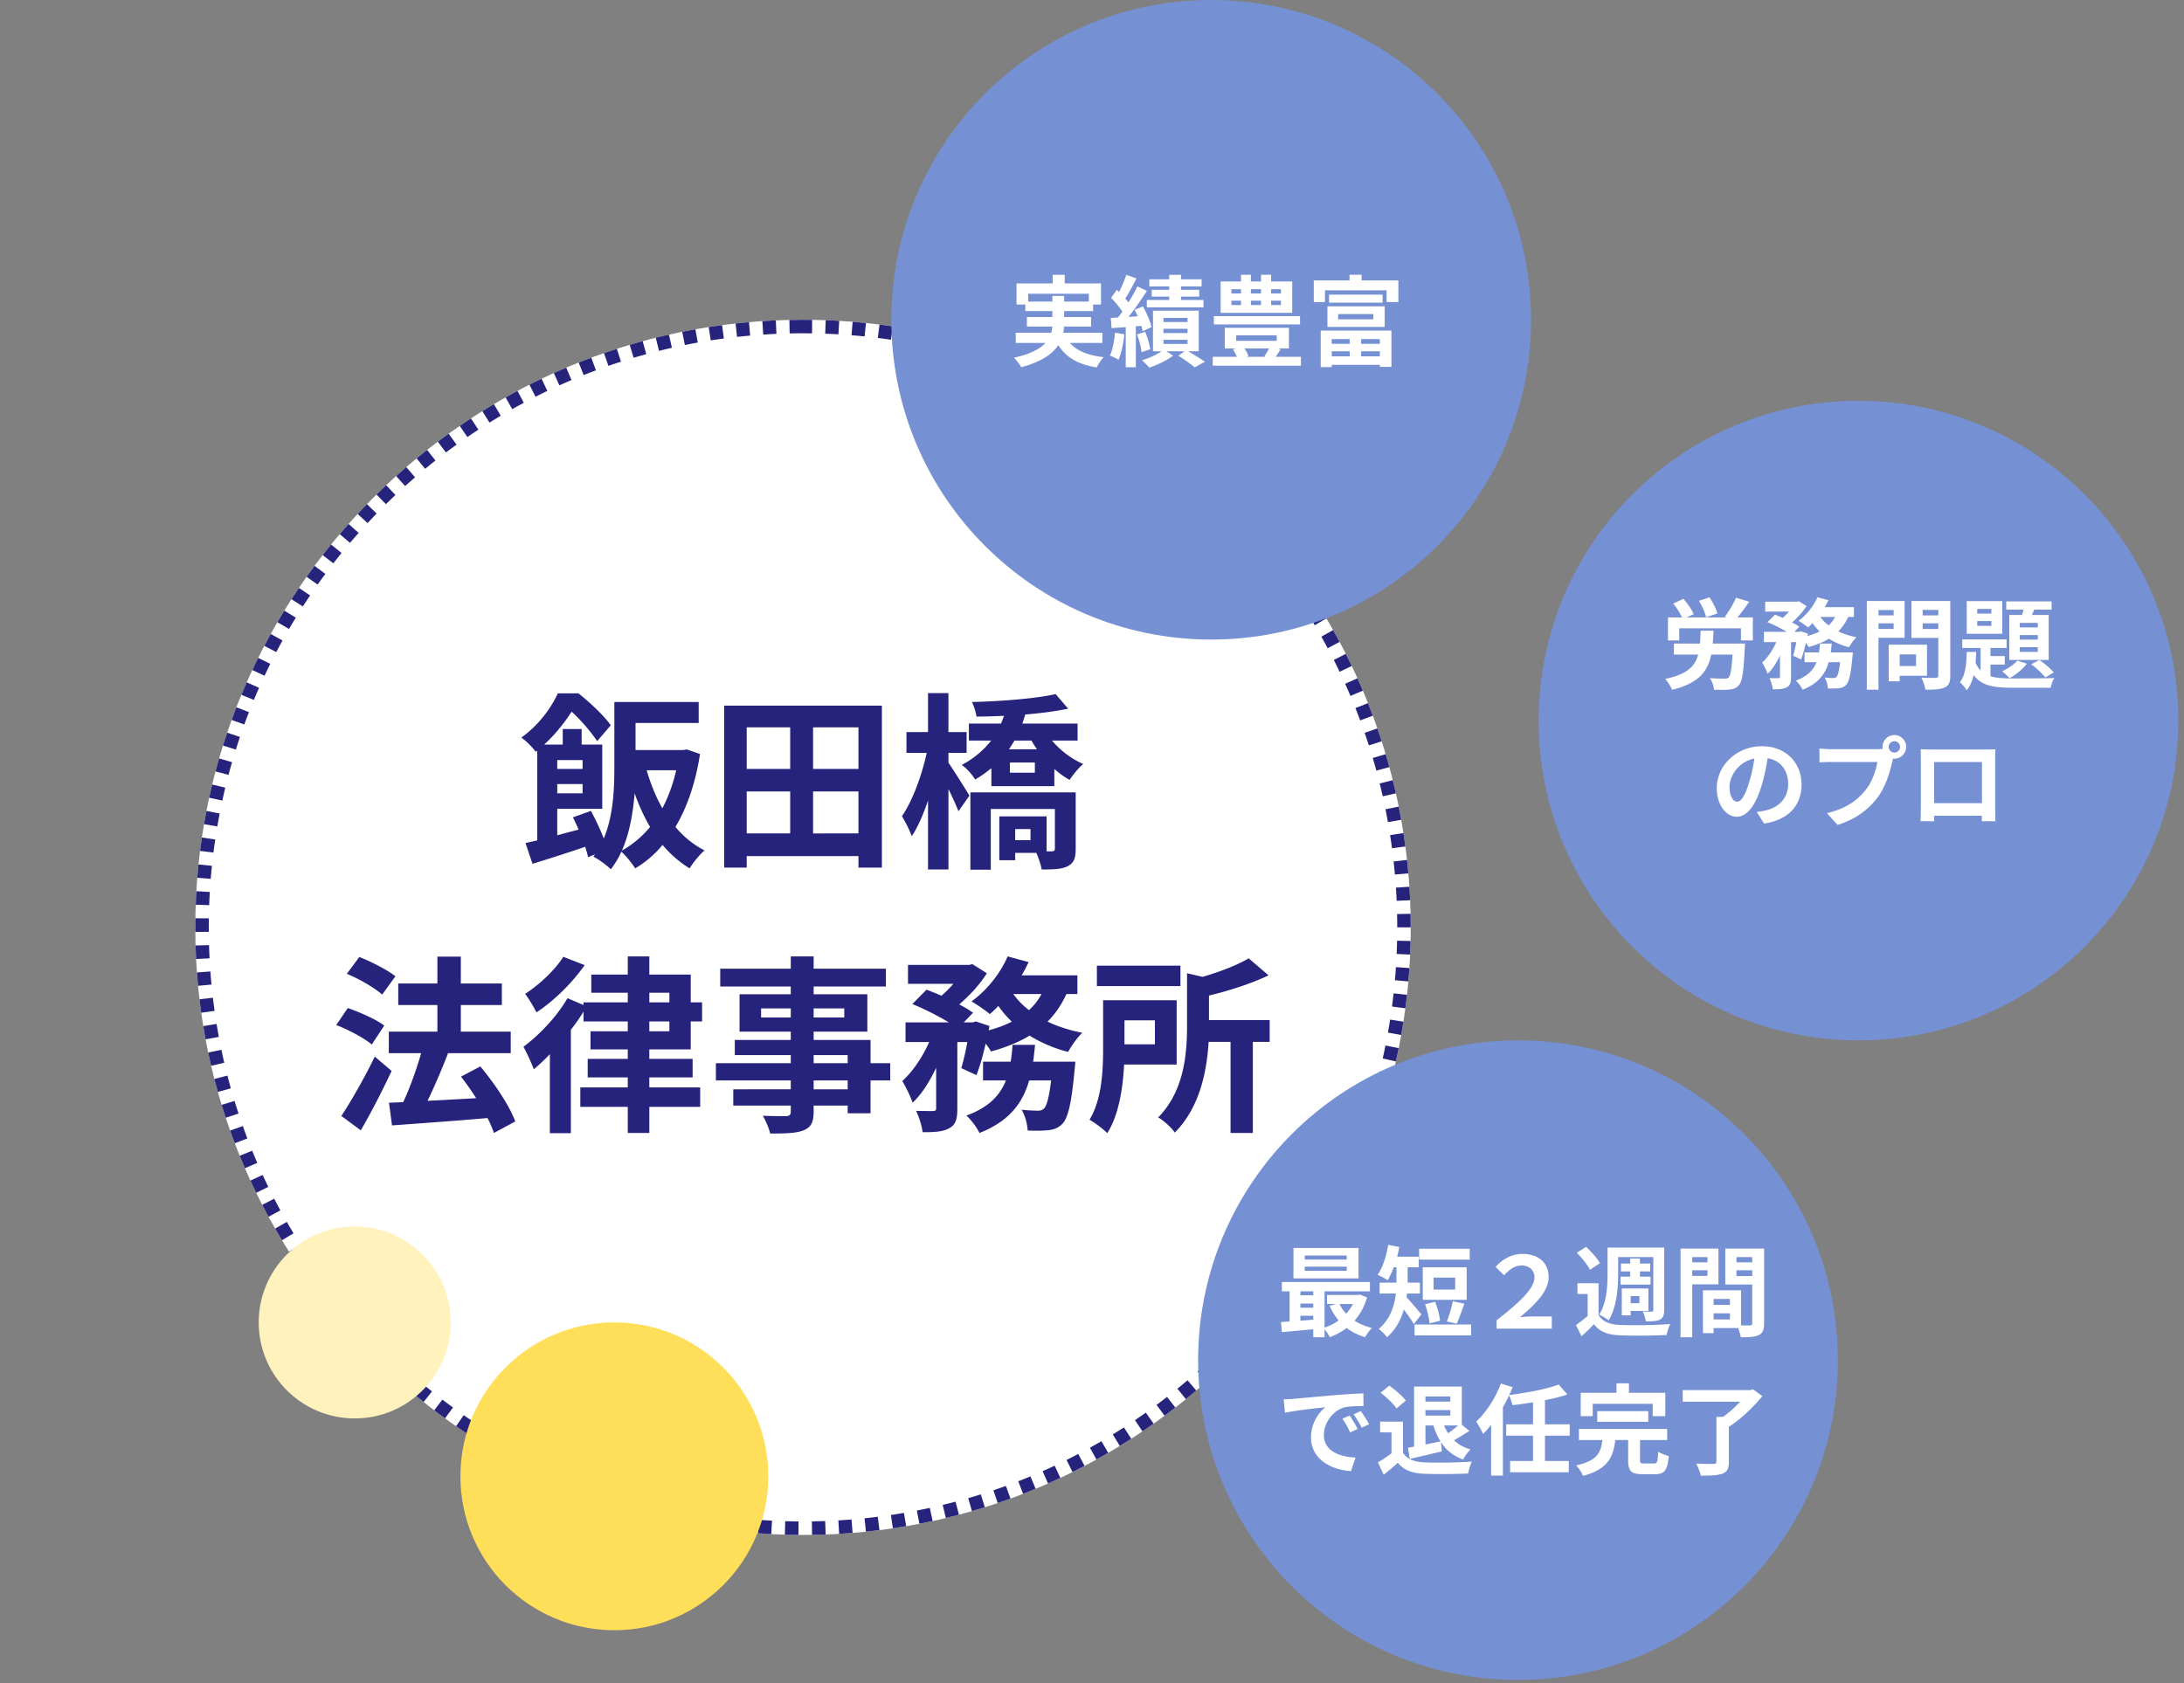<svg xmlns="http://www.w3.org/2000/svg" width="646" viewBox="0 0 484.5 373.5" height="498" version="1.0"><rect x="0" y="0" width="484.5" height="373.5" fill="#808080" stroke="none"/><defs><clipPath id="a"><path d="M43.32 70.957h269.64v269.64H43.32zm0 0"/></clipPath><clipPath id="b"><path d="M178.14 70.957c-74.46 0-134.82 60.363-134.82 134.82s60.36 134.82 134.82 134.82c74.458 0 134.82-60.363 134.82-134.82s-60.362-134.82-134.82-134.82zm0 0"/></clipPath><clipPath id="c"><path d="M341.328 88.941h141.914v141.914H341.328zm0 0"/></clipPath><clipPath id="d"><path d="M412.285 88.941c-39.187 0-70.957 31.77-70.957 70.957 0 39.188 31.77 70.957 70.957 70.957 39.188 0 70.957-31.77 70.957-70.957s-31.77-70.957-70.957-70.957zm0 0"/></clipPath><clipPath id="e"><path d="M265.797 230.855H407.71V372.77H265.797zm0 0"/></clipPath><clipPath id="f"><path d="M336.754 230.855c-39.188 0-70.957 31.77-70.957 70.958 0 39.19 31.77 70.957 70.957 70.957s70.957-31.766 70.957-70.957c0-39.188-31.77-70.958-70.957-70.958zm0 0"/></clipPath><clipPath id="g"><path d="M102.137 293.441h68.3v68.301h-68.3zm0 0"/></clipPath><clipPath id="h"><path d="M136.285 293.441c-18.86 0-34.148 15.29-34.148 34.153 0 18.86 15.289 34.148 34.148 34.148 18.863 0 34.153-15.289 34.153-34.148 0-18.864-15.29-34.153-34.153-34.153zm0 0"/></clipPath><clipPath id="i"><path d="M57.39 272.14h42.602v42.602H57.391zm0 0"/></clipPath><clipPath id="j"><path d="M78.691 272.14c-11.761 0-21.3 9.536-21.3 21.301 0 11.766 9.539 21.301 21.3 21.301 11.766 0 21.301-9.535 21.301-21.3 0-11.766-9.535-21.301-21.3-21.301zm0 0"/></clipPath><clipPath id="k"><path d="M197.734 0h141.914v141.914H197.734zm0 0"/></clipPath><clipPath id="l"><path d="M268.691 0c-39.187 0-70.957 31.77-70.957 70.957 0 39.188 31.77 70.957 70.957 70.957 39.192 0 70.957-31.77 70.957-70.957S307.883 0 268.691 0zm0 0"/></clipPath></defs><g clip-path="url(#a)"><g clip-path="url(#b)"><path fill="#fff" d="M43.32 70.957h269.64v269.64H43.32zm0 0"/><path fill="#26237d" d="M172.242 74.082c-.976.043-1.949.098-2.922.16l-.394-5.976c1.015-.067 2.035-.125 3.054-.168zm-5.828.387c-.973.086-1.941.18-2.91.289l-.66-5.957a129.97 129.97 0 013.043-.301zm-5.836.644c-.969.13-1.937.27-2.902.418l-.922-5.918c1.008-.16 2.02-.304 3.035-.441zm-5.785.903c-.957.168-1.91.351-2.863.543l-1.184-5.875c.996-.2 1.992-.391 2.992-.567zm-5.738 1.156c-.957.215-1.91.441-2.86.68l-1.445-5.817c.992-.246 1.988-.484 2.988-.707zm-5.692 1.418c-.941.254-1.875.523-2.808.797l-1.707-5.742c.976-.29 1.957-.57 2.937-.836zm-5.605 1.664c-.934.297-1.86.61-2.785.93l-1.961-5.66c.965-.337 1.937-.66 2.914-.977zm-5.547 1.922c-.914.34-1.824.687-2.73 1.047l-2.211-5.567c.949-.379 1.898-.742 2.855-1.097zm-5.43 2.156c-.902.383-1.8.773-2.691 1.176l-2.461-5.465c.933-.418 1.871-.828 2.816-1.227zm-5.355 2.41c-.88.422-1.754.852-2.625 1.29l-2.703-5.348c.91-.461 1.828-.91 2.75-1.348zm-5.223 2.637c-.863.46-1.719.93-2.57 1.41l-2.938-5.223c.89-.504 1.79-.992 2.688-1.472zm-5.113 2.875c-.84.496-1.672 1.004-2.504 1.52l-3.164-5.087c.867-.539 1.738-1.07 2.617-1.59zm-4.973 3.094c-.816.535-1.625 1.078-2.433 1.629l-3.387-4.942a151.76 151.76 0 012.543-1.703zm-4.832 3.316a131.29 131.29 0 00-2.36 1.734l-3.605-4.785a143.35 143.35 0 012.47-1.816zm-4.683 3.523c-.766.606-1.524 1.22-2.278 1.84l-3.812-4.625c.785-.648 1.582-1.289 2.383-1.922zm-4.52 3.731c-.738.637-1.473 1.281-2.2 1.937l-4.01-4.449c.757-.683 1.523-1.36 2.296-2.027zm-4.352 3.922c-.71.672-1.414 1.351-2.109 2.035l-4.207-4.27a177.7 177.7 0 012.207-2.125zm-4.175 4.113c-.68.703-1.352 1.41-2.016 2.125L77.15 112a141.43 141.43 0 012.109-2.219zm-3.989 4.297c-.648.73-1.289 1.465-1.921 2.21l-4.567-3.878c.664-.781 1.332-1.55 2.012-2.312zm-3.793 4.465c-.617.758-1.222 1.523-1.824 2.293l-4.73-3.676c.625-.805 1.258-1.605 1.902-2.394zm-3.593 4.629c-.582.785-1.157 1.574-1.72 2.37l-4.89-3.46c.59-.832 1.188-1.66 1.797-2.48zm-3.387 4.785a130.34 130.34 0 00-1.61 2.445l-5.042-3.242c.554-.86 1.113-1.71 1.683-2.555zm-3.168 4.926c-.508.832-1.012 1.672-1.504 2.515l-5.176-3.015c.512-.883 1.035-1.758 1.57-2.63zm-2.95 5.066c-.472.856-.933 1.715-1.386 2.578l-5.309-2.777c.473-.906.958-1.805 1.45-2.695zm-2.714 5.188c-.434.875-.86 1.754-1.273 2.636l-5.426-2.539c.433-.926.875-1.844 1.328-2.761zm-2.488 5.308a136.2 136.2 0 00-1.153 2.696l-5.535-2.293c.39-.946.793-1.887 1.207-2.82zm-2.243 5.406c-.351.91-.695 1.825-1.03 2.743l-5.63-2.047c.348-.961.707-1.914 1.075-2.867zm-2 5.508c-.312.93-.617 1.864-.91 2.797l-5.718-1.789c.304-.98.625-1.953.953-2.926zm-1.75 5.59c-.273.938-.53 1.875-.78 2.82l-5.794-1.535c.262-.984.532-1.969.817-2.945zm-1.5 5.66c-.23.953-.449 1.91-.656 2.867l-5.855-1.273c.218-1 .445-2 .687-2.996zm-1.246 5.735a119.5 119.5 0 00-.523 2.87l-5.906-1.011c.172-1 .351-2 .547-3zm-.984 5.761c-.145.97-.277 1.938-.398 2.91l-5.946-.746c.125-1.015.266-2.03.414-3.043zm-.734 5.84c-.098.965-.188 1.93-.266 2.899l-5.973-.485c.082-1.008.176-2.02.278-3.027zm-.47 5.809a124.59 124.59 0 00-.14 2.93l-5.988-.22c.039-1.019.086-2.042.148-3.062zm-.214 5.855l-.016 2.02.004.972-5.992.024-.004-1.043.016-2.016zm.043 5.934c.027.98.066 1.957.117 2.933l-5.984.309a130.87 130.87 0 01-.121-3.066zm.3 5.851c.071.97.153 1.934.243 2.903l-5.965.566c-.094-1.008-.18-2.02-.254-3.031zm.555 5.825c.118.972.243 1.945.38 2.914l-5.934.836a132.849 132.849 0 01-.395-3.051zm.817 5.812c.16.961.328 1.918.504 2.875l-5.89 1.098c-.188-1-.36-2-.524-3.004zm1.07 5.738c.203.961.414 1.918.637 2.875l-5.836 1.36c-.234-1-.453-2-.664-3.004zm1.336 5.727c.242.941.496 1.883.758 2.824l-5.77 1.621a157.19 157.19 0 01-.793-2.957zm1.578 5.625c.285.934.582 1.867.887 2.797l-5.691 1.875c-.32-.973-.63-1.945-.926-2.926zm1.84 5.574c.324.918.66 1.836 1.008 2.75l-5.602 2.13c-.363-.954-.715-1.915-1.054-2.876zm2.078 5.469c.367.906.742 1.805 1.13 2.7l-5.5 2.378a148.46 148.46 0 01-1.18-2.824zm2.324 5.383c.41.886.829 1.77 1.254 2.648l-5.386 2.621c-.45-.918-.883-1.843-1.313-2.77zm2.563 5.265c.445.868.902 1.73 1.367 2.586l-5.266 2.86c-.488-.899-.96-1.797-1.43-2.703zm2.797 5.149c.484.847.98 1.691 1.484 2.531l-5.133 3.09a137.725 137.725 0 01-1.554-2.645zm3.023 5.023c.52.824 1.051 1.64 1.59 2.457l-4.992 3.313a144.306 144.306 0 01-1.664-2.567zm3.239 4.88c.558.8 1.128 1.597 1.703 2.386l-4.84 3.535c-.602-.828-1.195-1.66-1.778-2.496zm3.457 4.734c.593.777 1.195 1.543 1.804 2.308l-4.68 3.742a137.932 137.932 0 01-1.882-2.41zm3.66 4.574c.629.75 1.261 1.492 1.906 2.226l-4.508 3.946a141.78 141.78 0 01-1.992-2.325zm3.863 4.41c.656.723 1.324 1.433 2 2.14l-4.328 4.141a160.986 160.986 0 01-2.094-2.234zm4.05 4.234c.688.692 1.388 1.375 2.095 2.051l-4.145 4.328a188.428 188.428 0 01-2.188-2.14zm4.235 4.051a129.9 129.9 0 002.184 1.957l-3.95 4.508a163.21 163.21 0 01-2.28-2.043zm4.41 3.863c.746.625 1.504 1.246 2.266 1.856l-3.742 4.676a125.86 125.86 0 01-2.371-1.938zm4.575 3.66c.773.594 1.558 1.176 2.347 1.754l-3.535 4.84a143.088 143.088 0 01-2.453-1.836zm4.734 3.458c.8.558 1.61 1.105 2.422 1.648l-3.317 4.992a148.68 148.68 0 01-2.53-1.726zm4.879 3.238c.824.523 1.652 1.035 2.492 1.539l-3.09 5.133a125.764 125.764 0 01-2.605-1.606zm5.02 3.023c.85.489 1.706.965 2.566 1.43l-2.86 5.266c-.898-.489-1.793-.985-2.68-1.493zm5.148 2.797c.867.445 1.742.883 2.617 1.309l-2.621 5.386c-.918-.445-1.828-.902-2.734-1.367zm5.27 2.563c.886.406 1.78.804 2.679 1.195l-2.375 5.5c-.941-.406-1.875-.824-2.805-1.25zm5.378 2.324c.903.367 1.813.723 2.723 1.07l-2.133 5.602c-.95-.364-1.898-.735-2.844-1.117zm5.473 2.082c.922.328 1.848.644 2.777.95l-1.879 5.69c-.972-.32-1.941-.652-2.902-.996zm5.574 1.836c.93.285 1.863.558 2.8.82l-1.62 5.77a129.2 129.2 0 01-2.93-.856zm5.625 1.582c.945.242 1.899.476 2.848.7l-1.36 5.831a132.39 132.39 0 01-2.98-.726zm5.723 1.332c.953.2 1.906.39 2.863.566l-1.098 5.89c-1-.183-1.996-.382-2.992-.589zm5.738 1.07c.965.156 1.93.305 2.898.442l-.835 5.933c-1.012-.144-2.02-.297-3.028-.46zm5.816.817c.973.117 1.946.222 2.922.312l-.57 5.965c-1.02-.098-2.04-.203-3.055-.324zm5.82.558c.973.07 1.946.133 2.919.184l-.305 5.984a157.8 157.8 0 01-3.05-.191zm5.856.301c.98.027 1.965.047 2.95.055l-.044 5.992a134.325 134.325 0 01-3.082-.059zm5.91.043c.985-.016 1.965-.04 2.946-.074l.218 5.988c-1.023.035-2.05.063-3.078.078zm5.875-.215a145.99 145.99 0 002.914-.203l.48 5.973a131.13 131.13 0 01-3.042.21zm5.809-.469c.98-.101 1.957-.21 2.934-.336l.746 5.946c-1.024.129-2.043.246-3.067.351zm5.844-.734a123.4 123.4 0 002.89-.461l1.008 5.906a156.63 156.63 0 01-3.02.485zm5.758-.984c.957-.184 1.914-.383 2.87-.59l1.27 5.855c-.996.219-1.996.422-3 .617zm5.734-1.247a114.8 114.8 0 002.844-.718l1.53 5.793c-.987.261-1.976.511-2.968.75zm5.66-1.496c.934-.27 1.867-.55 2.793-.843l1.793 5.718c-.973.305-1.945.598-2.922.88zm5.59-1.753c.926-.313 1.851-.637 2.77-.97l2.042 5.634c-.96.347-1.925.687-2.894 1.015zm5.508-2c.91-.352 1.812-.715 2.71-1.09l2.298 5.535c-.942.39-1.887.77-2.836 1.14zm5.406-2.243a116.88 116.88 0 002.672-1.215l2.543 5.43c-.93.434-1.86.856-2.797 1.27zm5.312-2.484c.875-.434 1.743-.879 2.606-1.328l2.781 5.308c-.902.473-1.812.934-2.726 1.387zm5.184-2.715c.856-.473 1.707-.957 2.555-1.45l3.011 5.18a119.78 119.78 0 01-2.667 1.512zm5.07-2.953c.832-.508 1.66-1.027 2.48-1.555l3.243 5.04c-.86.554-1.723 1.093-2.594 1.628zm4.922-3.164c.813-.547 1.617-1.102 2.414-1.668l3.461 4.89a150.41 150.41 0 01-2.523 1.747zm4.79-3.387c.784-.582 1.562-1.172 2.335-1.773l3.672 4.734a167.92 167.92 0 01-2.437 1.852zm4.628-3.594c.758-.617 1.508-1.238 2.254-1.87l3.879 4.566c-.777.66-1.562 1.312-2.355 1.957zm4.465-3.796c.73-.649 1.453-1.305 2.168-1.97l4.078 4.391c-.746.696-1.504 1.383-2.265 2.059zm4.293-3.989c.703-.68 1.395-1.367 2.082-2.062l4.266 4.207c-.715.726-1.442 1.445-2.172 2.156zm4.113-4.172c.672-.71 1.332-1.43 1.989-2.156l4.449 4.016a126.02 126.02 0 01-2.078 2.25zm3.926-4.351c.64-.742 1.27-1.488 1.89-2.242l4.626 3.812c-.653.79-1.309 1.57-1.977 2.344zm3.73-4.52c.606-.77 1.2-1.543 1.79-2.324l4.785 3.606c-.613.816-1.238 1.625-1.871 2.425zm3.524-4.683c.57-.793 1.133-1.594 1.688-2.399l4.94 3.387c-.577.844-1.167 1.68-1.76 2.508zm3.316-4.832c.536-.82 1.059-1.64 1.575-2.47l5.086 3.165c-.54.867-1.086 1.727-1.645 2.582zm3.094-4.973c.5-.844.988-1.691 1.465-2.543l5.223 2.938c-.5.89-1.012 1.777-1.532 2.656zm2.875-5.113c.457-.86.906-1.727 1.348-2.594l5.347 2.7c-.46.91-.93 1.816-1.41 2.714zm2.637-5.223c.422-.883.832-1.77 1.234-2.66l5.465 2.457c-.422.934-.851 1.86-1.289 2.785zm2.41-5.355c.379-.895.75-1.797 1.11-2.7l5.566 2.211c-.375.946-.762 1.887-1.156 2.825zm2.16-5.43c.34-.918.668-1.836.988-2.758l5.665 1.961c-.336.965-.68 1.926-1.036 2.883zm1.922-5.547c.297-.93.586-1.86.863-2.797l5.743 1.707c-.29.977-.59 1.953-.903 2.926zm1.664-5.605c.254-.942.504-1.883.738-2.832l5.813 1.445c-.246.992-.504 1.98-.77 2.965zm1.414-5.692c.219-.957.422-1.914.617-2.875l5.871 1.184a152.075 152.075 0 01-.64 3.008zm1.16-5.738c.172-.957.332-1.918.48-2.883l5.923.926a127.355 127.355 0 01-.504 3.012zm.903-5.785c.129-.973.246-1.95.355-2.926l5.957.66c-.113 1.02-.238 2.04-.375 3.055zm.644-5.832c.086-.969.16-1.938.223-2.907l5.98.395a132.198 132.198 0 01-.234 3.035zm.383-5.832c.047-.977.078-1.957.098-2.942l5.992.133c-.024 1.027-.059 2.05-.102 3.074zm.133-5.899v-.004c0-.984-.012-1.968-.035-2.949l5.992-.133c.023 1.028.035 2.055.035 3.082v.004zm-.13-5.894c-.042-.977-.097-1.953-.163-2.926l5.98-.395c.067 1.02.125 2.04.168 3.055zm-.386-5.832c-.086-.97-.18-1.942-.289-2.91l5.957-.657c.113 1.012.211 2.028.301 3.043zm-.644-5.832c-.13-.97-.27-1.938-.418-2.907l5.918-.921c.16 1.011.304 2.023.441 3.039zm-.903-5.79c-.168-.953-.351-1.906-.543-2.859l5.875-1.183c.2.992.391 1.992.567 2.992zm-1.156-5.738c-.215-.953-.441-1.906-.676-2.855l5.813-1.45c.25.997.484 1.993.71 2.993zm-1.414-5.691a146.81 146.81 0 00-.8-2.809l5.741-1.703c.29.973.57 1.953.836 2.938zm-1.664-5.602a137.3 137.3 0 00-.934-2.789l5.664-1.96c.336.968.66 1.94.973 2.913zm-1.922-5.547c-.34-.914-.691-1.824-1.05-2.73l5.57-2.215c.375.95.742 1.903 1.097 2.856zm-2.16-5.433a124.8 124.8 0 00-1.176-2.692l5.465-2.46c.422.937.832 1.875 1.23 2.816zm-2.406-5.352c-.422-.882-.852-1.757-1.293-2.629l5.347-2.699c.461.91.91 1.824 1.352 2.746zm-2.64-5.226c-.458-.86-.93-1.719-1.407-2.57l5.222-2.934c.5.89.993 1.785 1.473 2.687zm-2.872-5.11c-.5-.84-1.004-1.675-1.523-2.504l5.09-3.167c.538.867 1.07 1.742 1.59 2.62zm-3.098-4.972a109.964 109.964 0 00-1.629-2.434l4.946-3.39c.574.843 1.144 1.69 1.699 2.546zm-3.312-4.836a126.25 126.25 0 00-1.738-2.36l4.789-3.605c.613.816 1.218 1.64 1.816 2.469zm-3.524-4.68a146.681 146.681 0 00-1.84-2.281l4.626-3.813c.648.79 1.289 1.582 1.918 2.383zm-3.73-4.523a129.579 129.579 0 00-1.938-2.196l4.45-4.015c.683.761 1.359 1.527 2.027 2.3zm-3.926-4.352a139.36 139.36 0 00-2.031-2.11l4.27-4.206c.714.73 1.421 1.465 2.124 2.207zm-4.11-4.172c-.702-.683-1.41-1.355-2.124-2.02l4.078-4.39a141.43 141.43 0 012.219 2.11zm-4.296-3.992c-.73-.648-1.469-1.289-2.211-1.922l3.879-4.566c.781.664 1.55 1.332 2.312 2.011zm-4.465-3.793a146.583 146.583 0 00-2.293-1.824l3.676-4.73c.805.624 1.605 1.257 2.394 1.902zm-4.629-3.594a125.988 125.988 0 00-2.371-1.718l3.461-4.895c.832.594 1.66 1.191 2.48 1.8zm-4.785-3.386a125.717 125.717 0 00-2.445-1.614l3.242-5.039c.86.551 1.71 1.114 2.555 1.684zm-4.926-3.168a125.715 125.715 0 00-2.515-1.504l3.015-5.176c.883.512 1.758 1.035 2.63 1.57zm-5.066-2.95c-.856-.472-1.715-.937-2.578-1.386l2.78-5.309c.903.473 1.802.957 2.696 1.45zm-5.184-2.718c-.875-.434-1.758-.856-2.64-1.27l2.539-5.426c.925.434 1.847.875 2.761 1.328zm-5.312-2.485c-.895-.394-1.793-.781-2.696-1.152l2.297-5.535c.942.39 1.883.793 2.817 1.203zm-5.407-2.242c-.91-.355-1.824-.7-2.738-1.031l2.043-5.633c.961.348 1.914.707 2.867 1.078zm-5.507-2.004c-.93-.312-1.86-.617-2.797-.91l1.793-5.715c.976.305 1.953.621 2.922.95zm-5.59-1.75c-.938-.27-1.875-.531-2.817-.781l1.532-5.79c.988.259 1.968.532 2.949.813zm-5.66-1.5c-.953-.226-1.907-.445-2.868-.656l1.274-5.856c1.004.22 2 .45 3 .688zm-5.735-1.246c-.953-.183-1.91-.36-2.87-.523l1.01-5.907c1.005.172 2.005.356 3 .547zm-5.758-.984a117.91 117.91 0 00-2.914-.399l.75-5.945c1.016.129 2.028.266 3.043.418zm-5.843-.735c-.965-.097-1.93-.187-2.899-.265l.485-5.973a159.7 159.7 0 013.027.277zm-5.809-.468c-.976-.059-1.953-.106-2.93-.141l.22-5.988c1.023.039 2.042.086 3.062.148zm-5.851-.215l-2.028-.016c-.972 0-1.949.012-2.933.031l-.133-5.988c1.031-.023 2.066-.035 3.113-.035l2.024.016zm0 0"/></g></g><path d="M137.97 188.745c1.718-3.902 2.472-8.472 2.808-12.71.965 2.683 2.097 5.203 3.437 7.464a22.478 22.478 0 01-6.246 5.246zm12.034-17.828c-.71 3.149-1.761 5.957-3.062 8.43-1.465-2.559-2.598-5.41-3.48-8.43zm-20.761-2.265v1.972h-5.621v-1.972zm-5.621 7.383v-2.055h5.62v2.055zm28.773-9.73l-.879.124h-10.527v-5.996h14.008v-4.656h-18.708v14.386c0 4.825-.21 10.82-2.347 15.895-.758-1.969-1.848-4.277-2.852-6.121l-3.988 1.426c.422.84.84 1.761 1.262 2.726-1.637.418-3.23.84-4.742 1.258v-5.871h9.984v-14.262h-4.574v-3.441h-4.192v3.441h-4.113c2.645-2.433 4.617-5.035 6.082-7.297 2.14 1.926 4.45 4.696 5.664 6.543l3.02-3.523c-1.512-2.184-4.657-5.078-7.172-7.09h-4.574c-1.465 3.188-4.11 6.961-8.094 9.816 1.008.668 2.476 2.18 3.187 3.145l.336-.254v19.926c-.922.21-1.804.418-2.601.586l1.554 4.613a442.8 442.8 0 0011.7-3.773c.253.84.503 1.636.628 2.304l1.555-.629-.379.504c1.051.504 3.063 1.973 3.86 2.813a18.266 18.266 0 002.347-3.903c.965.84 2.434 2.645 3.063 3.692 2.222-1.3 4.277-3.02 6.082-5.2 1.762 2.094 3.734 3.817 6 5.2.754-1.258 2.222-3.063 3.312-3.985-2.476-1.257-4.613-3.019-6.46-5.203 2.558-4.277 4.445-9.687 5.452-16.187zm27.979 18.625v-9.313h10.066v9.312zm-14.723-9.313h9.645v9.312h-9.645zm9.645-14.22v9.227h-9.645v-9.226zm15.144 9.227h-10.066v-9.226h10.066zm-29.78-14.05v35.945h4.991v-2.559h24.79v2.559h5.199v-35.945zm49.744 10.484h4.027v-4.613h-4.027v-8.64h-4.532v8.64h-4.78v4.613h4.488c-1.047 4.95-3.188 10.738-5.493 14.05.711 1.177 1.72 3.106 2.18 4.45 1.344-2.016 2.559-4.824 3.605-7.93v15.309h4.532V175.07c.883 1.804 1.761 3.734 2.222 4.949l2.434-3.48c-.672-1.09-3.48-5.622-4.656-7.297zm18.203 19.379h-3.395v-2.473h3.395zm10.027-10.613h-23.363v17.156h4.527v-13.465h14.219v8.77c0 .46-.168.585-.668.628h-1.176v-7.761H221.69v9.73h3.523v-1.633h4.696c.46 1.09 1.007 2.598 1.175 3.688 2.559 0 4.364-.04 5.747-.711 1.425-.715 1.804-1.848 1.804-3.86zm-9.062-4.36h-5.535V169.2h5.535zm-.754-7.133c.379.672.797 1.301 1.215 1.93h-6.207c.421-.629.84-1.258 1.218-1.93zm10.234 0v-3.773h-12.246c.207-.672.461-1.344.629-2.012 3.48-.297 6.793-.715 9.52-1.3l-2.77-3.231c-4.445 1.008-12.078 1.594-18.578 1.762.46.879.922 2.347 1.004 3.23 1.93 0 4.027-.086 6.125-.168a28.36 28.36 0 01-.672 1.719h-7.129v3.773h4.95c-1.595 2.016-3.692 3.903-6.544 5.414.965.586 2.348 2.137 2.977 3.227 1.344-.754 2.515-1.633 3.61-2.516v3.985h13.964v-3.817c1.09.965 2.223 1.805 3.398 2.434.672-1.09 2.012-2.684 3.02-3.523-2.602-1.133-5.117-3.02-6.922-5.204zM87.717 216.632c-1.801-1.426-5.325-3.23-8.008-4.281l-2.77 3.734c2.77 1.133 6.207 3.145 7.844 4.614zm-2.473 10.945c-1.805-1.382-5.41-2.976-8.094-3.898l-2.558 3.773c2.726 1.047 6.207 2.895 7.883 4.32zm-2.098 6.88c-2.347 4.824-5.328 10.023-7.421 13.171l4.316 3.188c2.351-4.028 4.785-8.809 6.84-13.172zm31.164 14.386c-1.3-3.523-4.656-8.516-7.757-12.203l-4.282 2.262a60.077 60.077 0 013.356 4.78c-3.688.212-7.422.423-10.777.59a146.47 146.47 0 004.53-10.527l-.167-.043h14.09v-4.78h-11.07v-5.915h9.1v-4.781h-9.1v-5.957h-5.204v5.957h-8.68v4.781h8.68v5.914H86.252v4.781h7.172c-1.008 3.524-2.477 7.676-3.985 10.864l-3.148.125.672 5.035c5.664-.422 13.59-.965 21.183-1.637a23.283 23.283 0 011.426 3.313zm10.655-36.531c-1.718 2.765-5.242 6.164-8.472 8.219.754.964 1.972 3.02 2.515 4.113 3.86-2.52 7.969-6.586 10.696-10.488zm19.082 14.344h4.45v2.18h-4.45zm0-6.375h4.45v2.136h-4.45zm9.188 12.582v-6.207h2.515v-4.239h-2.515v-6.164h-9.188v-4.027h-4.781v4.027h-8.094v4.028h8.094v2.136h-9.812v.59l-3.567-1.512c-2.305 4.028-6.25 8.18-9.773 10.782.715 1.214 1.93 3.941 2.308 4.992 1.172-.965 2.348-2.098 3.563-3.356v17.532h4.656v-22.946a43.78 43.78 0 002.813-4.023v2.18h9.812v2.18h-8.262v4.027h8.262v2.097h-8.89v4.11h8.89v2.222h-10.527v4.32h10.527v5.79h4.781v-5.79h11.285v-4.32h-11.285v-2.222h9.606v-4.11h-9.606v-2.097zm34.815 8.851h-7.551v-1.973h7.55zm-7.551-7.594h7.55v1.805h-7.55zm-11.66-8.347v-2.012h6.586v2.012zm18.453-2.012v2.012h-6.793v-2.012zm10.195 12.164h-4.363v-5.16h-12.625v-1.844h11.91v-8.305H180.5v-1.718h16.023v-3.946H180.5v-2.726h-5.074v2.726h-15.649v3.946h15.649v1.718h-11.367v8.305h11.367v1.844h-12.418v3.355h12.418v1.805h-16.61v3.816h16.61v1.973H162.67v3.606h12.754v1.3c0 .754-.254 1.008-1.051 1.051-.672 0-3.145 0-5.16-.086.633 1.047 1.387 2.77 1.637 3.942 3.566 0 5.832-.082 7.425-.711 1.637-.715 2.223-1.72 2.223-4.196v-1.3h7.55v1.718h5.075v-7.297h4.363zm31.71-.335a98.63 98.63 0 00.418-3.735h-4.993c-.082 1.3-.207 2.52-.417 3.734h-6.125v4.152h5.074c-1.297 3.274-3.73 5.958-8.766 7.801 1.05.926 2.352 2.688 2.895 3.86 6.629-2.602 9.605-6.668 11.03-11.66h4.868c-.46 3.902-1.008 5.703-1.594 6.25-.422.378-.757.46-1.343.46a35.48 35.48 0 01-3.606-.21c.754 1.261 1.297 3.23 1.34 4.617 1.93.082 3.648.039 4.7-.086 1.257-.168 2.136-.504 3.062-1.469 1.215-1.34 1.968-4.57 2.64-11.828.086-.586.168-1.887.168-1.887zm1.843-15.016a12.705 12.705 0 01-2.77 3.566 16.495 16.495 0 01-3.48-3.566zm7.97 0v-4.153h-12.372c.586-.965 1.09-1.93 1.55-2.937l-4.655-1.258c-1.637 3.86-4.739 7.633-8.012 9.984 1.176.672 3.105 2.012 4.07 2.809a24.394 24.394 0 001.887-1.805 23.594 23.594 0 002.977 3.485c-1.508.796-3.27 1.425-5.118 1.93l.168-.966-3.02-1.007-.671.21h-2.012l2.055-2.14c-.797-.586-1.844-1.215-3.063-1.844 2.352-2.016 4.7-4.574 6.125-6.922l-3.187-2.015-.754.168h-13.55v4.195h10.066a26.369 26.369 0 01-2.641 2.644 63.155 63.155 0 00-3.313-1.343l-3.148 3.187c2.602 1.05 5.746 2.645 8.098 4.07h-9.606v4.36h5.242c-1.468 3.316-3.648 6.586-5.957 8.64.754 1.344 1.848 3.399 2.266 4.825 2.012-1.844 3.773-4.657 5.242-7.758v8.976c0 .5-.168.586-.672.63-.543 0-2.222 0-3.773-.044.629 1.34 1.3 3.356 1.426 4.739 2.601 0 4.488-.082 5.914-.88 1.468-.757 1.804-2.097 1.804-4.363v-14.765h2.223c-.379 2.14-.883 4.238-1.344 5.789l3.356 1.55c.758-1.886 1.469-4.402 2.054-7.003.504.672.926 1.3 1.176 1.762 3.188-.88 6.082-2.012 8.559-3.524a30.113 30.113 0 008.555 3.61c.671-1.258 2.054-3.231 3.144-4.239-2.809-.543-5.41-1.383-7.715-2.472 1.719-1.723 3.102-3.735 4.192-6.125zm22.861-6.294h-18.539v4.532h18.539zm-5.664 12.126v5.324h-6.754v-5.324zm4.824 9.812v-14.262h-16.316v10.657c0 4.824-.254 11.367-3.02 15.855 1.09.586 3.145 2.137 3.942 2.977 2.601-4.11 3.48-10.11 3.734-15.227zm20.637-9.855h-13.465v-5.454c4.531-1.09 9.395-2.644 13.211-4.488l-4.402-3.773c-2.434 1.465-6.332 2.976-10.235 4.11l-3.441-.798v11.574c0 6.211-.586 14.516-6.414 20.43 1.172.586 3.02 2.305 3.687 3.356 5.582-5.579 7.133-13.72 7.512-20.133h4.863v20.215h4.95v-20.215h3.734zm0 0" fill="#26237d"/><g clip-path="url(#c)"><g clip-path="url(#d)"><path fill="#7590d3" d="M341.328 88.941h141.914v141.914H341.328zm0 0"/></g></g><g clip-path="url(#e)"><g clip-path="url(#f)"><path fill="#7590d3" d="M265.797 230.855H407.71V372.77H265.797zm0 0"/></g></g><g clip-path="url(#g)"><g clip-path="url(#h)"><path fill="#ffde59" d="M102.137 293.441h68.3v68.301h-68.3zm0 0"/></g></g><g clip-path="url(#i)"><g clip-path="url(#j)"><path fill="#fff2bd" d="M57.39 272.14h42.602v42.602H57.391zm0 0"/></g></g><g clip-path="url(#k)"><g clip-path="url(#l)"><path fill="#7590d3" d="M197.734 0h141.914v141.914H197.734zm0 0"/></g></g><path d="M228.098 66.919V65.18h13.445v1.739h-5.469v-1.254h-2.617v1.254zm16.453 9.18v-2.262h-8.676c.11-.461.153-.922.176-1.383h5.996v-2.11h-5.973v-1.316h6.415v-1.453h1.757v-4.676h-8.043v-1.914h-2.68V62.9h-8.015v4.676h1.953v1.453h5.996v1.317h-5.644v2.109h5.625c-.047.46-.11.922-.219 1.383h-7.887v2.261h6.61c-1.207 1.297-3.317 2.442-7.008 3.274.574.55 1.32 1.539 1.625 2.11 4.484-1.208 6.922-2.942 8.219-4.9 1.734 2.727 4.347 4.286 8.523 4.946.328-.703 1.012-1.738 1.54-2.285-3.474-.375-5.934-1.387-7.493-3.145zm14.83-11.797h-3.89v1.515h3.89v.75h-4.965v1.625h12.567v-1.625h-4.989v-.75h4.043v-1.515h-4.043v-.747h4.57v-1.582h-4.57v-.988h-2.613v.988h-4.418v1.582h4.418zm-12.039 9.515c-.176 1.844-.484 3.797-1.121 5.094.527.2 1.473.617 1.91.922.617-1.403 1.098-3.578 1.297-5.664zm5.844-1.515c.129.437.242.832.304 1.183l1.957-.879c-.242-1.23-1.078-3.14-1.89-4.613l-1.867.746c.242.465.484.945.703 1.453l-2.043.13c1.386-1.759 2.879-3.93 4.086-5.778l-2.13-.989c-.507 1.079-1.21 2.329-1.976 3.56a11.767 11.767 0 00-.703-.856c.813-1.23 1.711-2.965 2.48-4.48l-2.261-.794c-.352 1.121-.969 2.594-1.582 3.8a9.827 9.827 0 01-.504-.46l-1.277 1.758c.878.902 1.89 2.086 2.507 3.074-.332.461-.66.902-.988 1.297l-1.582.09.176 2.261 3.14-.218v8.894h2.239v-9.07zm-.969 1.886c.508 1.254.922 2.88 1.012 3.953l1.933-.636c-.133-1.055-.593-2.633-1.12-3.864zm5.887 1.207h5.34v.926h-5.34zm0-2.437h5.34v.945h-5.34zm0-2.414h5.34v.922h-5.34zm7.824 7.402v-9.008h-10.152v9.008h1.914c-1.102.746-2.836 1.559-4.329 2 .481.461 1.208 1.164 1.602 1.625 1.758-.57 3.934-1.625 5.273-2.66l-1.472-.965h4l-1.363.988c1.296.813 2.812 1.891 3.625 2.57l2.285-1.23c-.88-.617-2.395-1.539-3.735-2.328zm18.232-12.828h-2.176v-.945h2.176zm0 2.57h-2.176v-.968h2.176zm-10.984-.968h2.129v.968h-2.13zm0-2.547h2.129v.945h-2.13zm6.566 2.547v.968H277.5v-.968zm0-2.547v.945H277.5v-.945zm6.922-1.715h-4.68v-1.492h-2.242v1.492H277.5v-1.492h-2.195v1.492h-4.524v6.965h15.883zm1.734 7.687h-19.113v1.848h19.113zm-6.875 7.164a21.3 21.3 0 01-1.011 1.758l.308.11h-4.328l.461-.157c-.152-.504-.504-1.14-.879-1.71zm-7.292-2.902h9.003v1.23h-9.003zm8.785 4.77c.328-.508.703-1.079 1.054-1.672l-.57-.196h2.438v-4.57h-14.235v4.57h2.528l-.704.196c.305.508.637 1.12.856 1.672h-5.34v1.976h19.555v-1.976zm16.408-3.934v1.055h-3.996v-1.055zm6.68 1.055h-4.153v-1.055h4.152zm-4.153 2.77v-1.122h4.152v1.121zm-6.523 0v-1.122h3.996v1.121zm-2.442 2.394h2.442v-.508h10.675v.46h2.57v-8.062h-15.687zm3.867-11.778h7.801v1.164h-7.8zm-2.37 2.856h12.695v-4.567h-12.696zm.35-7.16v1.78h11.884v-1.78zm7.227-3.164v-1.25h-2.68v1.25h-7.929v4.812h2.48v-2.613h13.665v2.613h2.617v-4.812zm78.924 73.913c-.262-1.031-1.008-2.484-1.754-3.582l-2.332.77c.703 1.164 1.387 2.68 1.582 3.648zm-1.031 6.68c.09-.903.133-1.848.176-2.86h-2.856c-.043 1.035-.066 1.98-.152 2.86h-5.778v2.437h5.38c-.723 2.656-2.505 4.395-7.313 5.402.547.618 1.25 1.692 1.515 2.418 5.864-1.43 7.907-4 8.7-7.82h4.722c-.199 3.23-.46 4.7-.879 5.098-.265.219-.527.238-.921.238-.57 0-1.934-.02-3.23-.11.503.704.855 1.782.921 2.571 1.34.047 2.68.047 3.45-.043.878-.086 1.495-.285 2.066-.945.746-.813 1.054-2.989 1.296-8.192.043-.332.067-1.054.067-1.054zm5.492-5.801a42.322 42.322 0 002.594-3.492l-2.922-.88c-.57 1.317-1.582 3.052-2.461 4.196l.484.176h-8.988l1.563-.727c-.375-1.008-1.387-2.394-2.266-3.402l-2.262 1.055a14.36 14.36 0 011.957 3.074h-3.12v5.098h2.503v-2.684h13.688v2.684h2.636v-5.098zm20.693 7.754c.086-.637.153-1.297.219-1.953h-2.613c-.043.68-.11 1.316-.219 1.953h-3.207v2.176h2.656c-.68 1.714-1.953 3.117-4.59 4.085.547.485 1.23 1.407 1.516 2.02 3.469-1.36 5.031-3.492 5.777-6.105h2.547c-.242 2.043-.527 2.988-.836 3.273-.218.195-.394.242-.699.242-.352 0-1.102-.023-1.89-.11.394.657.68 1.692.703 2.415 1.011.043 1.91.023 2.46-.043.657-.09 1.122-.266 1.602-.77.637-.703 1.035-2.394 1.387-6.195.043-.309.086-.988.086-.988zm.965-7.864a6.618 6.618 0 01-1.45 1.868 8.763 8.763 0 01-1.823-1.868zm4.176 0v-2.175h-6.48c.308-.504.57-1.012.812-1.54l-2.438-.656c-.859 2.02-2.484 3.996-4.195 5.227a19.135 19.135 0 012.129 1.473c.328-.286.66-.594.988-.946.461.66.989 1.274 1.559 1.825-.79.417-1.711.746-2.68 1.011l.09-.508-1.582-.527-.352.11h-1.054l1.078-1.118a12.16 12.16 0 00-1.606-.968c1.23-1.055 2.461-2.395 3.207-3.625l-1.668-1.055-.398.09h-7.094v2.195h5.274c-.418.484-.903.969-1.387 1.383a33.87 33.87 0 00-1.734-.703l-1.649 1.672a31.646 31.646 0 014.242 2.128h-5.03v2.286h2.745c-.77 1.734-1.91 3.449-3.12 4.527.394.703.968 1.777 1.187 2.523 1.054-.964 1.976-2.437 2.746-4.062v4.703c0 .262-.09.305-.352.328-.285 0-1.164 0-1.976-.023.328.703.68 1.758.746 2.484 1.363 0 2.351-.043 3.097-.46.77-.4.946-1.102.946-2.286v-7.734h1.164c-.2 1.12-.461 2.218-.703 3.03l1.757.813c.395-.988.77-2.304 1.075-3.668.265.352.484.684.617.922 1.668-.46 3.183-1.054 4.48-1.843a15.844 15.844 0 004.48 1.89c.352-.66 1.079-1.691 1.65-2.219a17.15 17.15 0 01-4.044-1.296c.903-.903 1.625-1.958 2.2-3.208zm8.806-1.538v1.187h-3.359v-1.188zm-3.359 4.195v-1.25h3.36v1.25zm5.797 1.976v-8.172h-8.39v19.684h2.593v-11.512zm2.527 3.672v2.59h-3.625v-2.59zm2.438 4.742v-6.898h-8.5v8.129h2.437v-1.23zm-.965-10.367v-1.273h3.473v1.273zm3.473-4.242v1.21h-3.473v-1.21zm2.656-1.977h-8.61v8.196h5.954v8.324c0 .398-.157.527-.575.527-.418.024-1.91.047-3.183-.043.37.703.789 1.934.879 2.68 2.02 0 3.406-.066 4.304-.504.922-.418 1.23-1.164 1.23-2.613zm19.42 5.868h-4v-1.012h4zm0 2.703h-4v-1.012h4zm0 2.722h-4v-1.054h4zm-6.329-8.195v9.977h8.743v-9.977h-3.735l.528-1.184h3.843v-1.824h-10.058v1.824h3.863c-.129.395-.238.813-.371 1.184zm4.856 10.941c1.098.77 2.46 2.067 3.14 2.922l1.868-1.097c-.68-.836-2.043-2-3.207-2.77zm-3.074-.812c-.77.922-2.09 1.777-3.387 2.371.465.352 1.297 1.098 1.672 1.516 1.363-.723 2.898-1.977 3.844-3.207zm-5.758-10.434h-3.14v-1.035h3.14zm0 2.723h-3.14v-1.078h3.14zm2.418-5.492h-7.887v7.25h7.887zm-2.617 14.082h3.164v-1.89h-3.164v-1.802h3.582v-1.89h-9.84v1.89h4.062v5.008c-.437-.46-.812-1.03-1.12-1.734.066-.79.109-1.582.132-2.395h-2.086c-.066 2.637-.285 5.227-1.515 6.743.527.398 1.183 1.23 1.515 1.78.746-.902 1.23-2.066 1.535-3.382 1.758 2.395 4.485 2.813 8.614 2.813h8.457c.132-.637.484-1.649.836-2.153-1.801.086-7.801.086-9.293.086-1.957 0-3.559-.086-4.88-.484zm-56.196 30.424c-.813 0-1.692-1.078-1.692-3.274 0-2.394 1.914-5.558 5.516-6.304-.266 1.8-.66 3.667-1.164 5.269-.879 2.945-1.758 4.309-2.66 4.309zm5.976 4.855c5.492-.836 8.305-4.086 8.305-8.656 0-4.746-3.406-8.504-8.79-8.504-5.644 0-10.015 4.309-10.015 9.316 0 3.668 2.043 6.328 4.438 6.328 2.37 0 4.262-2.683 5.558-7.074.614-2.043.989-4.066 1.293-5.91 2.922.504 4.551 2.746 4.551 5.754 0 3.164-2.156 5.164-4.945 5.824-.57.13-1.184.239-2.02.352zm28.908-15.754c-.703 0-1.273-.57-1.273-1.25 0-.703.57-1.273 1.273-1.273.68 0 1.254.57 1.254 1.273 0 .68-.574 1.25-1.254 1.25zm-14.015-.746c-.723 0-1.977-.086-2.614-.176v3.098c.57-.043 1.602-.086 2.614-.086h10.238c-.309 1.887-1.144 4.371-2.594 6.191-1.777 2.243-4.238 4.133-8.61 5.165l2.395 2.613c3.93-1.25 6.852-3.426 8.829-6.063 1.847-2.437 2.793-5.843 3.296-7.996l.176-.66c.09.023.2.023.285.023a2.633 2.633 0 002.614-2.613c0-1.449-1.184-2.637-2.614-2.637a2.646 2.646 0 00-2.636 2.637c0 .153.023.285.047.418a10.35 10.35 0 01-1.254.086zm33.435 2.856v9.117h-10.613V169.1zm2.942-.704c0-.656 0-1.472.046-2.128-.793.043-1.628.043-2.175.043h-12.082c-.594 0-1.43-.024-2.328-.043.042.613.042 1.515.042 2.128v10.743c0 1.054-.042 2.964-.066 3.078h3.031l-.023-1.211h10.59l-.02 1.21h3.031c0-.09-.046-2.198-.046-3.054zM298.762 279.494h-9.316v-.903h9.316zm0 2.504h-9.316v-.926h9.316zm2.614-5.075h-14.434v6.743h14.434zm-1.25 12.434a9.306 9.306 0 01-1.496 2.152 8.555 8.555 0 01-1.473-2.152zm-11.645 2.613h2.856v.856c-.965.09-1.934.156-2.856.218zm0-2.722h2.856v.921h-2.856zm2.856-2.704v.88h-2.856v-.88zm10.324.723l-.438.09h-6.832v2h2.02l-1.45.394a13.423 13.423 0 002 3.25c-.921.684-2 1.211-3.12 1.583v-8.04h10.062v-2.066h-19.531v2.066h1.715v6.676c-.68.067-1.34.09-1.91.133l.195 2.242c1.933-.176 4.437-.394 6.965-.636v1.777h2.504v-1.777c.44.527.921 1.25 1.164 1.757a14.416 14.416 0 003.734-2.043c1.164.899 2.527 1.582 4.086 2.043.351-.617 1.035-1.562 1.539-2.043-1.45-.351-2.77-.902-3.867-1.629 1.23-1.382 2.176-3.093 2.77-5.16zm24.384-10.167H314.82v2.413h11.226zm-3.23 9.05h-4.789v-2.66h4.789zm2.55-4.945h-9.734v7.226h9.735zm-2.218 12.523c.527-1.078 1.117-2.836 1.711-4.437l-2.57-.551c-.262 1.386-.813 3.273-1.34 4.48zm-3.691-.66c-.09-1.164-.551-2.879-1.098-4.195l-2.219.527c.48 1.34.922 3.14.989 4.262zm-4.133-1.426c-.48-.55-2.414-2.879-3.293-3.781.043-.285.066-.547.086-.832h2.879v-2.418h-2.723v-3.406h2.461v-2.352h-4.79c.177-.7.352-1.426.481-2.152l-2.46-.461c-.415 2.484-1.227 5.054-2.348 6.636.594.239 1.71.833 2.219 1.208.48-.793.945-1.782 1.359-2.88h.594v3.407h-3.735v2.418h3.606c-.309 2.68-1.211 5.644-3.781 7.863.484.328 1.449 1.297 1.8 1.844 1.957-1.668 3.098-3.887 3.758-6.149.813 1.075 1.715 2.348 2.219 3.227zm-1.516 2.262v2.414h12.547v-2.414zm18.19.922h12.257v-2.703h-4.632c-.793 0-1.54.09-2.418.156 3.492-2.945 6.347-5.758 6.347-8.922 0-3.293-2.437-5.117-5.797-5.117-2.218 0-4.308 1.011-5.976 2.898l1.89 1.848c1.317-1.406 2.414-2.176 3.93-2.176 1.625 0 2.813 1.031 2.813 2.656 0 2.594-3.758 5.868-8.414 9.516zm26.974-15.883h7.8v11.707c0 .289-.089.398-.374.398-.285.02-1.164.02-1.977-.023.309.57.594 1.539.68 2.176 1.453 0 2.46-.024 3.144-.395.723-.398.942-.988.942-2.11v-13.862h-12.563v5.69c0 2.747-.156 6.548-1.867 9.18.59.243 1.645.903 2.086 1.297 1.844-2.875 2.129-7.359 2.129-10.476zm.527 4.348v1.757h6.657v-1.757h-2.348v-1.165h2.281v-1.753h-2.281v-1.122h-2.156v1.122h-2.063v1.753h2.063v1.165zm4.196 4.308v1.582h-1.953V287.6zm-1.953 3.293h3.933v-4.984h-5.89v5.972h1.957zm-6.809-10.586c-.55-1.078-1.934-2.57-3.078-3.625l-2.063 1.317c1.118 1.097 2.438 2.68 2.922 3.777zm-.309 4.438h-4.68v2.394h2.262v4.856c-.832.746-1.8 1.468-2.59 2.043l1.231 2.48c1.05-.945 1.91-1.8 2.746-2.68 1.317 1.715 3.117 2.352 5.754 2.461 2.746.133 7.602.086 10.39-.066.11-.703.485-1.844.77-2.438-3.074.262-8.457.329-11.16.196-2.262-.086-3.867-.723-4.723-2.219zm24.162-5.801v1.164h-3.382v-1.164zm-3.382 4.172v-1.25h3.382v1.25zm5.82 1.87v-7.933h-8.41v19.684h2.59v-11.75zm4-1.823v-1.297h3.492v1.297zm3.492-4.22v1.165h-3.492v-1.164zm-8.566 13.84v-1.363h3.625v1.364zm3.625-4.546v1.316h-3.625v-1.316zm7.578-11.184h-8.61v7.977h5.973v8.59c0 .351-.133.48-.527.48-.285.024-1.098.024-1.953 0v-7.797h-8.457v9.512h2.37v-1.121h5.45c.262.683.504 1.496.57 2.043 1.887 0 3.164-.067 4.02-.504.879-.418 1.164-1.188 1.164-2.594zm-91.929 37.061l-1.63.68c.704.988 1.169 1.843 1.715 3.054l1.672-.75c-.418-.879-1.23-2.195-1.757-2.984zm2.46-1.012l-1.605.746a19.589 19.589 0 011.8 2.965l1.65-.79c-.462-.855-1.298-2.151-1.845-2.921zm-17.113-2.594l.285 2.989c2.524-.547 7.094-1.032 8.985-1.23-1.473 1.097-3.207 3.558-3.207 6.698 0 4.727 4.304 7.184 8.875 7.473l1.008-3.012c-3.688-.176-7.028-1.472-7.028-5.05 0-2.57 1.953-5.383 4.59-6.087 1.164-.265 3.031-.285 4.195-.285l-.02-2.812c-1.538.066-3.91.195-6.152.37-3.976.352-7.578.685-9.402.837-.418.043-1.254.09-2.129.11zm31.455 5.801h1.758c.418 1.316.922 2.504 1.582 3.535-1.121.223-2.262.465-3.34.684zm5.516-6.437v1.144h-5.516v-1.144zm1.734 6.437a22.549 22.549 0 01-2.219 1.715 9.174 9.174 0 01-.902-1.715zm-7.25-2.195v-1.211h5.516v1.21zm-3.472 9.62c2.042-.484 4.636-1.077 7.097-1.671l-.176-2.043c1.141 1.758 2.723 3.055 4.899 3.848.351-.704 1.097-1.715 1.648-2.243-1.496-.418-2.703-1.12-3.668-2.043 1.055-.57 2.285-1.34 3.403-2.066l-1.668-1.383v-8.457h-10.59v13.332c-.48.09-.945.176-1.36.242zm-.875-12.94c-.77-1.032-2.375-2.395-3.672-3.317l-1.934 1.582c1.297.969 2.86 2.418 3.516 3.473zm-.641 4.66h-5.074v2.394h2.527v4.633a29.411 29.411 0 01-3.008 2.023l1.274 2.723c1.207-.922 2.175-1.777 3.14-2.637 1.43 1.715 3.23 2.328 5.93 2.438 2.617.113 7.031.066 9.668-.063.133-.75.527-2.023.812-2.636-2.921.218-7.863.285-10.433.175-2.285-.09-3.934-.683-4.836-2.152zm36.993 3.117v-2.524h-5.491v-5.363c1.781-.328 3.472-.746 4.965-1.25l-1.91-2.2c-2.723.99-7.051 1.825-11.008 2.329.285-.59.527-1.164.77-1.754l-2.59-.816c-1.212 3.254-3.298 6.437-5.493 8.46.461.657 1.274 2.11 1.535 2.747.617-.594 1.188-1.278 1.782-2.024v11.25h2.613v-15.16c.504-.855.965-1.734 1.363-2.637.285.618.637 1.54.746 2.176 1.473-.176 3.031-.371 4.57-.637v4.88h-5.953v2.523h5.953v5.625h-5.074v2.504h13.004v-2.504h-5.273v-5.625zm5.096-7.074h13.313v2.746h2.79v-5.184h-8.063v-2.11H358.6v2.11h-7.93v5.184h2.656zm12.325 4v-2.372h-11.313v2.372zm-.903 9.25c-.789 0-.922-.09-.922-.793v-4.415h6.02v-2.46h-19.574v2.46h5.207c-.328 2.723-1.121 4.614-5.82 5.622.57.574 1.25 1.648 1.515 2.332 5.512-1.454 6.723-4.176 7.16-7.954h2.856v4.458c0 2.375.617 3.12 3.164 3.12h2.812c2.086 0 2.746-.835 3.032-4.019-.68-.176-1.825-.594-2.352-.988-.086 2.262-.195 2.637-.922 2.637zm24.166-16.458l-.636.176h-14.985v2.57h12.742c-1.097 1.188-2.46 2.419-3.8 3.364h-1.473v9.95c0 .374-.152.483-.637.483-.504.024-2.304.024-3.844-.066.395.746.88 1.89 1.032 2.68 2.11 0 3.672-.043 4.77-.438 1.073-.394 1.448-1.097 1.448-2.613v-7.8c2.657-1.669 5.493-4.415 7.426-6.79zm0 0" fill="#fff"/></svg>